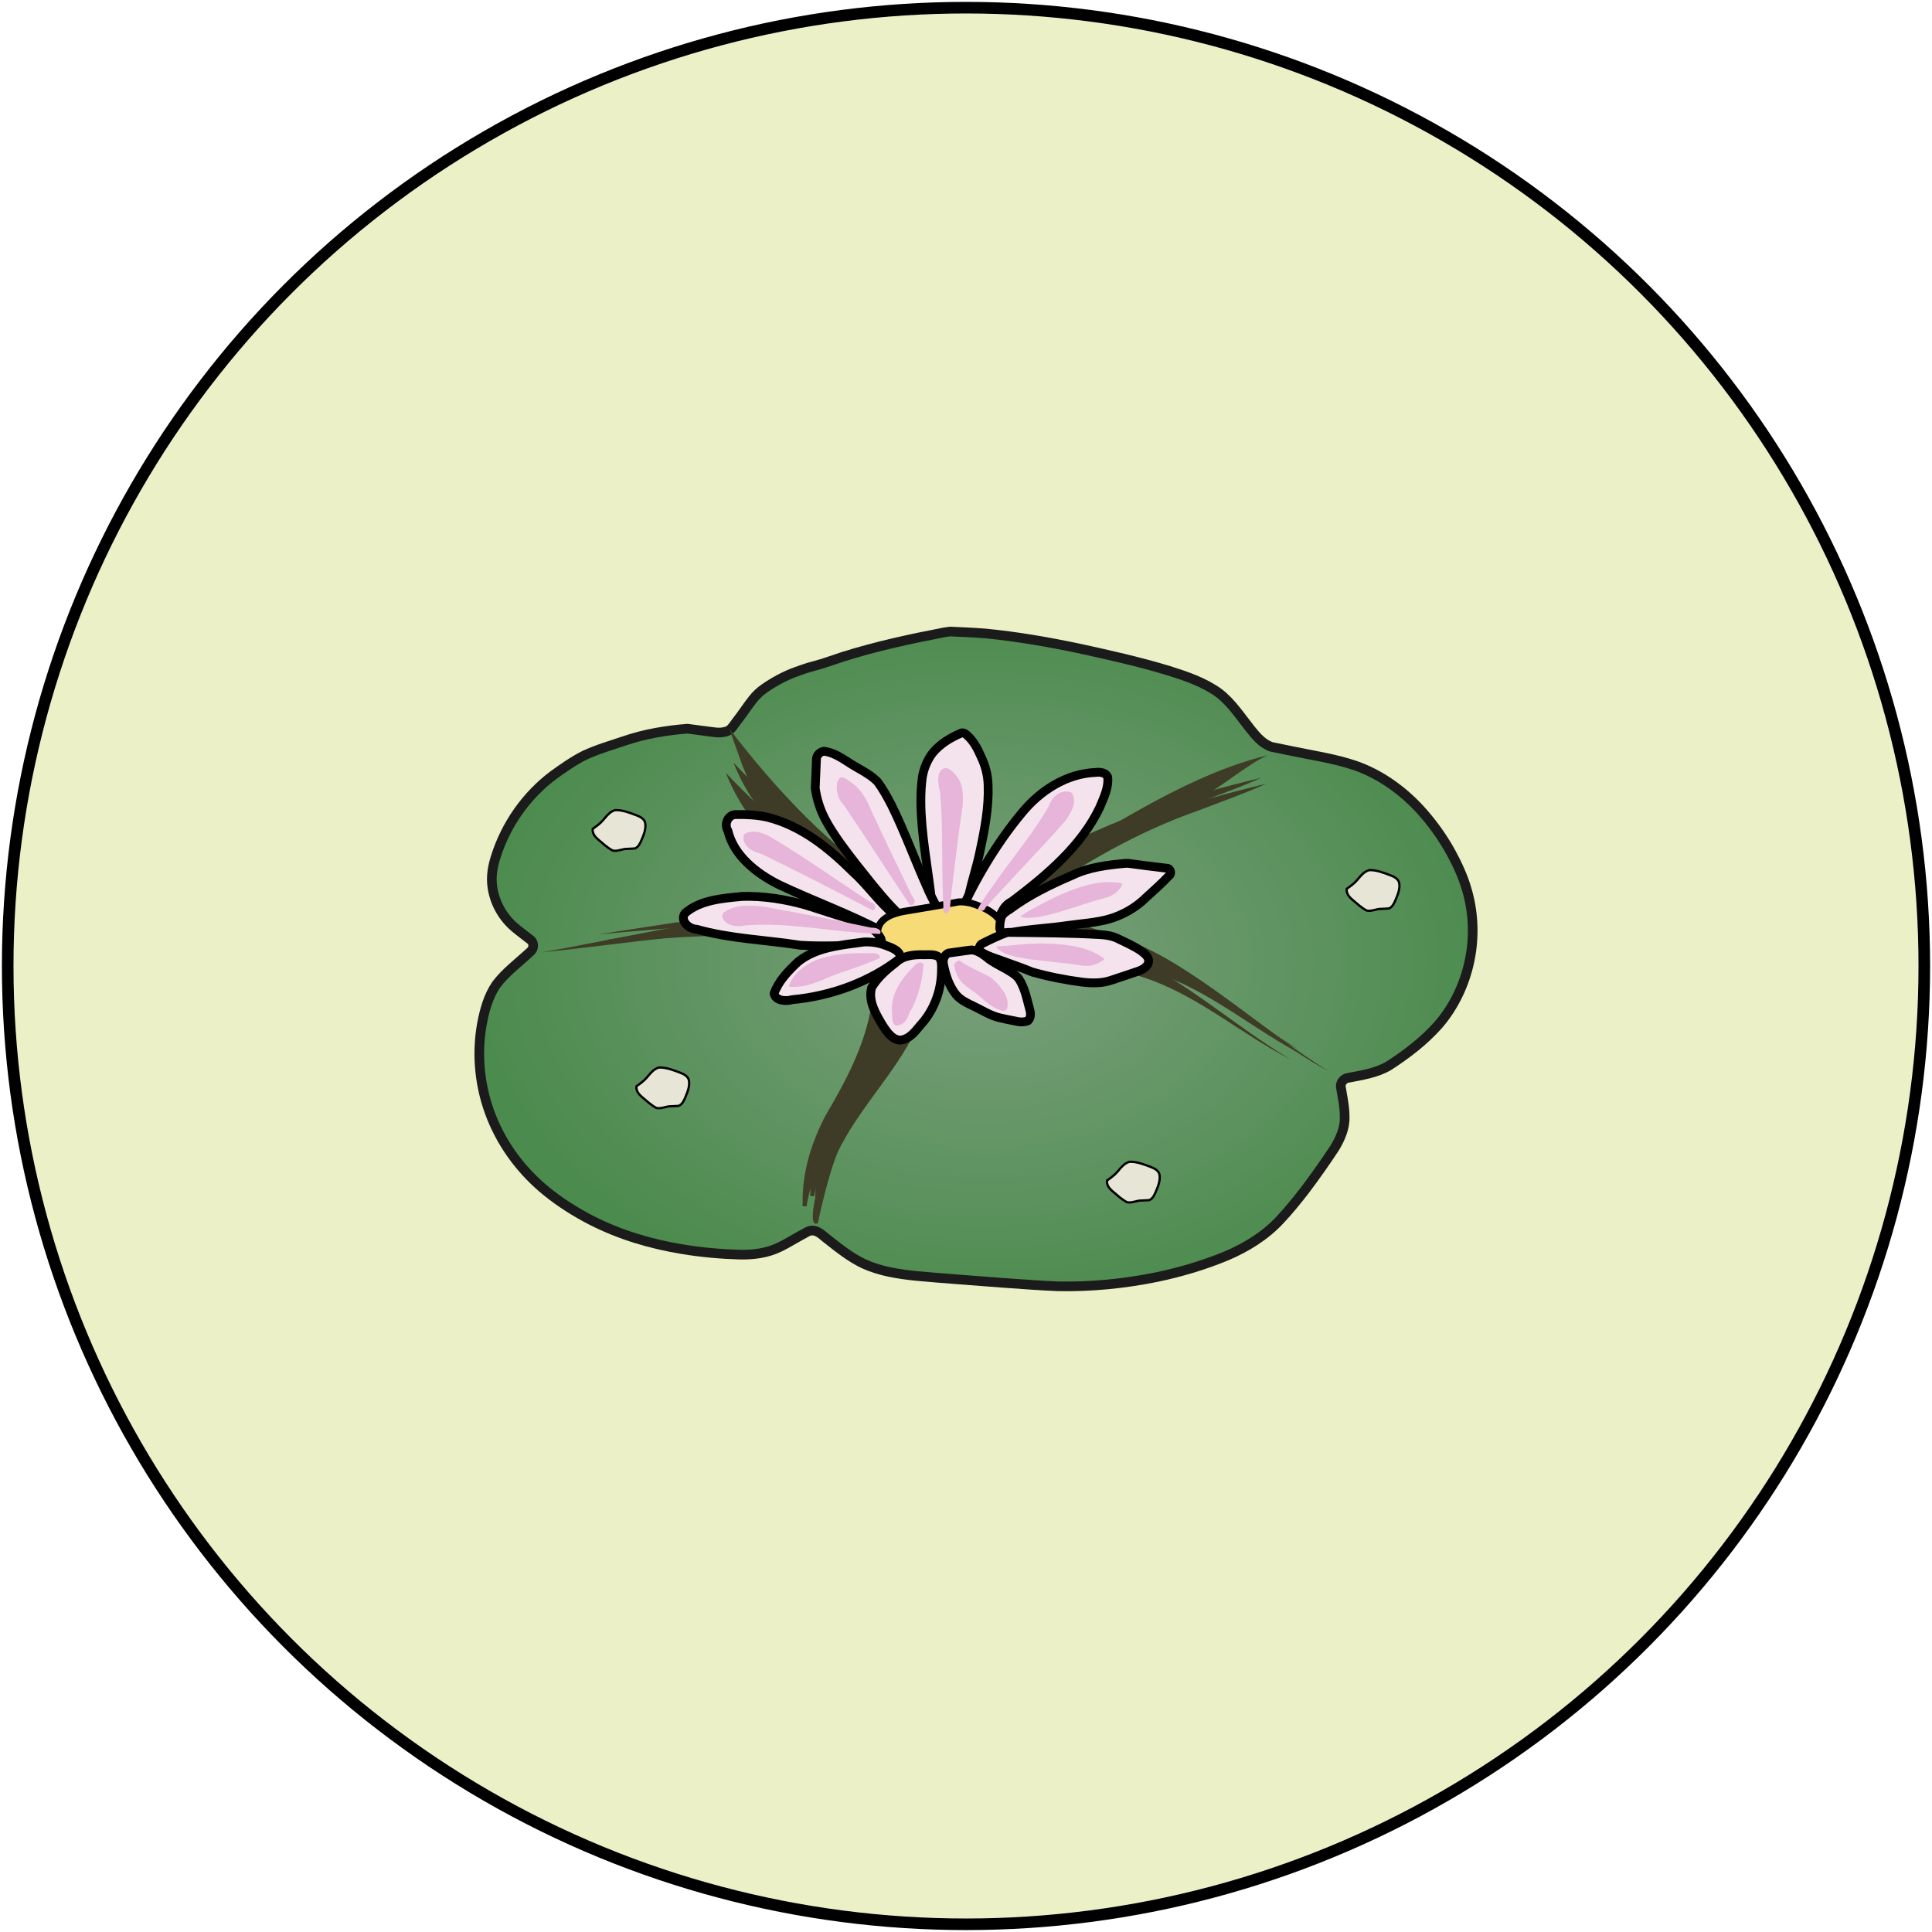 <?xml version="1.0" encoding="UTF-8" standalone="no"?>
<!-- Created with Inkscape (http://www.inkscape.org/) -->

<svg
   width="500"
   height="500"
   viewBox="0 0 132.292 132.292"
   version="1.1"
   id="svg70519"
   inkscape:version="1.1 (c68e22c387, 2021-05-23)"
   sodipodi:docname="peyote.svg"
   xmlns:inkscape="http://www.inkscape.org/namespaces/inkscape"
   xmlns:sodipodi="http://sodipodi.sourceforge.net/DTD/sodipodi-0.dtd"
   xmlns:xlink="http://www.w3.org/1999/xlink"
   xmlns="http://www.w3.org/2000/svg"
   xmlns:svg="http://www.w3.org/2000/svg">
  <sodipodi:namedview
     id="namedview70521"
     pagecolor="#ffffff"
     bordercolor="#999999"
     borderopacity="1"
     inkscape:pageshadow="0"
     inkscape:pageopacity="0"
     inkscape:pagecheckerboard="0"
     inkscape:document-units="mm"
     showgrid="false"
     units="px"
     inkscape:zoom="0.69397447"
     inkscape:cx="396.98867"
     inkscape:cy="433.01305"
     inkscape:window-width="1920"
     inkscape:window-height="1001"
     inkscape:window-x="-9"
     inkscape:window-y="-9"
     inkscape:window-maximized="1"
     inkscape:current-layer="layer1" />
  <defs
     id="defs70516">
    <radialGradient
       inkscape:collect="always"
       xlink:href="#linearGradient26765"
       id="radialGradient121434"
       gradientUnits="userSpaceOnUse"
       gradientTransform="matrix(1,0,0,0.705,451.416,61.425)"
       cx="-384.796"
       cy="187.61"
       fx="-384.796"
       fy="187.61"
       r="34.986" />
    <linearGradient
       inkscape:collect="always"
       id="linearGradient26765">
      <stop
         style="stop-color:#7ba07d;stop-opacity:1"
         offset="0"
         id="stop26761" />
      <stop
         style="stop-color:#4c8b4e;stop-opacity:1"
         offset="1"
         id="stop26763" />
    </linearGradient>
    <filter
       inkscape:collect="always"
       style="color-interpolation-filters:sRGB"
       id="filter26509"
       x="-0.085"
       y="-0.138"
       width="1.17"
       height="1.275">
      <feGaussianBlur
         inkscape:collect="always"
         stdDeviation="1.702"
         id="feGaussianBlur26511" />
    </filter>
    <filter
       inkscape:collect="always"
       style="color-interpolation-filters:sRGB"
       id="filter104430"
       x="-0.123"
       y="-0.199"
       width="1.247"
       height="1.399">
      <feGaussianBlur
         inkscape:collect="always"
         stdDeviation="2.466"
         id="feGaussianBlur104428" />
    </filter>
    <filter
       inkscape:collect="always"
       style="color-interpolation-filters:sRGB"
       id="filter104436"
       x="-0.146"
       y="-0.236"
       width="1.292"
       height="1.471">
      <feGaussianBlur
         inkscape:collect="always"
         stdDeviation="2.914"
         id="feGaussianBlur104434" />
    </filter>
    <filter
       inkscape:collect="always"
       style="color-interpolation-filters:sRGB"
       id="filter44844"
       x="-1.403"
       y="-0.221"
       width="3.805"
       height="1.443">
      <feGaussianBlur
         inkscape:collect="always"
         stdDeviation="0.681"
         id="feGaussianBlur44846" />
    </filter>
    <filter
       inkscape:collect="always"
       style="color-interpolation-filters:sRGB"
       id="filter98648"
       x="-0.348"
       y="-0.168"
       width="1.696"
       height="1.336">
      <feGaussianBlur
         inkscape:collect="always"
         stdDeviation="1.122"
         id="feGaussianBlur98646" />
    </filter>
    <filter
       inkscape:collect="always"
       style="color-interpolation-filters:sRGB"
       id="filter100717"
       x="-0.304"
       y="-0.133"
       width="1.607"
       height="1.267">
      <feGaussianBlur
         inkscape:collect="always"
         stdDeviation="1.168"
         id="feGaussianBlur100715" />
    </filter>
    <filter
       inkscape:collect="always"
       style="color-interpolation-filters:sRGB"
       id="filter55489"
       x="-0.444"
       y="-0.163"
       width="1.89"
       height="1.325">
      <feGaussianBlur
         inkscape:collect="always"
         stdDeviation="0.977"
         id="feGaussianBlur55487" />
    </filter>
  </defs>
  <g
     inkscape:label="Layer 1"
     inkscape:groupmode="layer"
     id="layer1">
    <g
       id="g1060"
       transform="translate(-142.402,0.569)">
      <ellipse
         style="display:inline;fill:#ecf0c6;fill-opacity:1;stroke:#000000;stroke-width:0.794;stroke-miterlimit:4;stroke-dasharray:none;stroke-opacity:1"
         id="ellipse17844-0"
         cx="208.548"
         cy="65.576"
         rx="65.619"
         ry="65.619"
         inkscape:export-filename="C:\Users\Anna Pedersen\Desktop\path4850.png"
         inkscape:export-xdpi="96"
         inkscape:export-ydpi="96" />
      <g
         id="g122608"
         transform="translate(143.245,-128.517)">
        <path
           id="path121366"
           style="fill:url(#radialGradient121434);fill-opacity:1;stroke:#1b1b1b;stroke-width:0.661;stroke-linejoin:round;stroke-miterlimit:4;stroke-dasharray:none"
           d="m 63.869,171.238 c -2.357,0.453 -4.71,0.961 -7.001,1.683 -0.65,0.21 -1.29,0.455 -1.952,0.627 -0.442,0.106 -0.868,0.266 -1.295,0.417 -0.758,0.28 -1.471,0.672 -2.135,1.131 -0.292,0.206 -0.554,0.452 -0.775,0.734 -0.399,0.5 -0.738,1.044 -1.139,1.543 -0.194,0.249 -0.354,0.578 -0.686,0.664 -0.495,0.156 -1.011,0.01 -1.511,-0.041 -0.382,-0.05 -0.763,-0.101 -1.145,-0.151 -1.45,0.115 -2.897,0.352 -4.277,0.821 -0.932,0.315 -1.884,0.587 -2.777,1.004 -0.759,0.379 -1.452,0.874 -2.14,1.367 -1.85,1.389 -3.238,3.374 -3.933,5.579 -0.213,0.653 -0.332,1.349 -0.235,2.034 0.141,1.105 0.726,2.141 1.585,2.847 0.35,0.294 0.724,0.558 1.08,0.844 0.196,0.211 0.175,0.594 -0.059,0.77 -0.787,0.741 -1.679,1.385 -2.334,2.256 -0.552,0.805 -0.81,1.766 -0.987,2.714 -0.382,2.14 -0.142,4.385 0.673,6.4 0.787,1.963 2.103,3.701 3.742,5.033 0.954,0.776 1.999,1.436 3.092,1.997 1.949,0.994 4.068,1.624 6.223,1.975 1.309,0.218 2.635,0.335 3.961,0.373 0.904,0.013 1.83,-0.1 2.652,-0.498 0.665,-0.316 1.282,-0.722 1.935,-1.06 0.215,-0.127 0.487,-0.117 0.706,-0.004 0.262,0.126 0.462,0.346 0.695,0.514 0.781,0.613 1.565,1.244 2.468,1.672 1.13,0.519 2.375,0.705 3.601,0.834 1.919,0.175 3.842,0.307 5.762,0.459 1.315,0.09 2.629,0.198 3.946,0.252 2.267,0.042 4.538,-0.181 6.759,-0.633 1.636,-0.343 3.247,-0.819 4.791,-1.463 1.351,-0.577 2.633,-1.368 3.639,-2.449 0.604,-0.639 1.156,-1.326 1.696,-2.019 0.713,-0.945 1.396,-1.913 2.047,-2.902 0.396,-0.651 0.722,-1.389 0.69,-2.167 -0.002,-0.695 -0.158,-1.376 -0.267,-2.059 -0.007,-0.286 0.225,-0.554 0.51,-0.584 0.938,-0.183 1.914,-0.326 2.754,-0.812 1.241,-0.797 2.425,-1.704 3.41,-2.808 1.161,-1.338 1.913,-3.011 2.214,-4.753 0.261,-1.509 0.174,-3.077 -0.265,-4.545 -0.255,-0.88 -0.645,-1.715 -1.081,-2.519 -0.6,-1.089 -1.336,-2.102 -2.179,-3.015 -1.215,-1.296 -2.71,-2.357 -4.396,-2.94 -1.382,-0.464 -2.83,-0.677 -4.253,-0.973 -0.488,-0.097 -0.975,-0.199 -1.462,-0.3 -0.618,-0.21 -1.051,-0.733 -1.445,-1.227 -0.676,-0.846 -1.273,-1.782 -2.141,-2.451 -1.024,-0.749 -2.242,-1.157 -3.44,-1.534 -2.035,-0.62 -4.112,-1.082 -6.189,-1.535 -2.11,-0.441 -4.238,-0.811 -6.384,-1.018 -0.801,-0.065 -1.605,-0.094 -2.408,-0.132 -0.113,0.017 -0.227,0.034 -0.34,0.051 z" />
        <path
           id="path121368"
           style="fill:#3e3c26;fill-opacity:1;stroke:none;stroke-width:0.311;stroke-linejoin:round"
           inkscape:transform-center-x="-0.094185608"
           inkscape:transform-center-y="-6.73976"
           d="m 50.002,180.393 c 1.22,3.108 3.614,5.615 6.354,7.421 1.193,0.953 2.336,1.972 3.392,3.08 -1.195,0.173 -2.359,-0.399 -3.555,-0.228 -3.401,-0.038 -6.793,0.292 -10.171,0.655 -1.765,0.271 -8.025,1.564 -9.79,1.835 4.606,-0.411 13.738,-1.899 18.362,-1.476 1.704,0.123 3.463,0.097 5.084,0.71 0.362,0.156 0.501,0.559 0.497,0.93 0.072,0.96 -0.138,1.911 -0.196,2.866 -0.414,2.819 -1.805,5.354 -3.221,7.772 -0.302,0.734 -2.86,8.367 -1.599,7.747 0.264,-1.262 0.973,-4.323 1.648,-5.432 1.44,-2.687 3.621,-4.888 4.984,-7.622 1.16,-1.984 2.299,-3.985 3.599,-5.88 0.893,-0.504 1.935,-0.189 2.888,-0.108 3.687,0.432 7.464,0.631 10.976,1.952 3.395,1.294 7.72,5.053 10.93,6.708 -3.798,-2.276 -8.647,-6.674 -12.694,-8.525 -2.549,-1.166 -5.308,-1.717 -7.998,-2.437 -0.257,-0.395 0.141,-0.834 0.499,-0.975 3.554,-2.49 6.531,-4.992 10.629,-6.43 1.578,-0.602 3.785,-2.597 5.327,-3.29 -5.133,1.252 -10.075,4.502 -14.675,7.189 -1.832,1.084 -3.531,2.392 -5.427,3.368 -2.018,0.056 -3.889,-0.851 -5.65,-1.744 -3.824,-2.08 -7.913,-6.454 -11.106,-10.643 z"
           sodipodi:nodetypes="cccccccccccccccccccccccccccc" />
        <path
           style="fill:#e6e5d6;fill-opacity:1;stroke:#000000;stroke-width:0.156;stroke-linecap:butt;stroke-linejoin:miter;stroke-miterlimit:4;stroke-dasharray:none;stroke-opacity:1"
           d="m 41.286,183.419 c -0.358,0.092 -0.592,0.405 -0.822,0.674 -0.203,0.242 -0.461,0.427 -0.718,0.606 -0.049,0.291 0.151,0.546 0.357,0.723 0.324,0.27 0.631,0.569 1.007,0.766 0.343,0.078 0.666,-0.127 1.008,-0.115 0.171,-0.009 0.342,-0.018 0.513,-0.027 0.255,-0.102 0.37,-0.377 0.469,-0.615 0.154,-0.364 0.314,-0.761 0.23,-1.164 -0.08,-0.269 -0.353,-0.401 -0.593,-0.493 -0.466,-0.173 -0.944,-0.37 -1.45,-0.355 z"
           sodipodi:nodetypes="ssssss"
           id="path121370" />
        <path
           style="fill:#e6e5d6;fill-opacity:1;stroke:#000000;stroke-width:0.156;stroke-linecap:butt;stroke-linejoin:miter;stroke-miterlimit:4;stroke-dasharray:none;stroke-opacity:1"
           d="m 44.281,201.045 c -0.358,0.092 -0.592,0.405 -0.822,0.674 -0.203,0.242 -0.461,0.427 -0.718,0.606 -0.049,0.291 0.151,0.546 0.357,0.723 0.324,0.27 0.631,0.569 1.007,0.766 0.343,0.078 0.666,-0.127 1.008,-0.115 0.171,-0.009 0.342,-0.018 0.513,-0.027 0.255,-0.102 0.37,-0.377 0.469,-0.615 0.154,-0.364 0.314,-0.761 0.23,-1.164 -0.08,-0.269 -0.353,-0.401 -0.593,-0.493 -0.466,-0.173 -0.944,-0.37 -1.45,-0.355 z"
           sodipodi:nodetypes="ssssss"
           id="path121372" />
        <path
           style="fill:#e6e5d6;fill-opacity:1;stroke:#000000;stroke-width:0.156;stroke-linecap:butt;stroke-linejoin:miter;stroke-miterlimit:4;stroke-dasharray:none;stroke-opacity:1"
           d="m 76.502,207.499 c -0.358,0.092 -0.592,0.405 -0.822,0.674 -0.203,0.242 -0.461,0.427 -0.718,0.606 -0.049,0.291 0.151,0.546 0.357,0.723 0.324,0.27 0.631,0.569 1.007,0.766 0.343,0.078 0.666,-0.127 1.008,-0.115 0.171,-0.009 0.342,-0.018 0.513,-0.027 0.255,-0.102 0.37,-0.377 0.469,-0.615 0.154,-0.364 0.314,-0.761 0.23,-1.164 -0.08,-0.269 -0.353,-0.401 -0.593,-0.493 -0.466,-0.173 -0.944,-0.37 -1.45,-0.355 z"
           sodipodi:nodetypes="ssssss"
           id="path121374" />
        <path
           style="fill:#e6e5d6;fill-opacity:1;stroke:#000000;stroke-width:0.156;stroke-linecap:butt;stroke-linejoin:miter;stroke-miterlimit:4;stroke-dasharray:none;stroke-opacity:1"
           d="m 92.915,187.528 c -0.358,0.092 -0.592,0.405 -0.822,0.674 -0.203,0.242 -0.461,0.427 -0.718,0.606 -0.049,0.291 0.151,0.546 0.357,0.723 0.324,0.27 0.631,0.569 1.007,0.766 0.343,0.078 0.666,-0.127 1.008,-0.115 0.171,-0.009 0.342,-0.018 0.513,-0.027 0.255,-0.102 0.37,-0.377 0.469,-0.615 0.154,-0.364 0.314,-0.761 0.23,-1.164 -0.08,-0.269 -0.353,-0.401 -0.593,-0.493 -0.466,-0.173 -0.944,-0.37 -1.45,-0.355 z"
           sodipodi:nodetypes="ssssss"
           id="path121376" />
        <path
           id="path121378"
           style="fill:#3e3c26;fill-opacity:1;stroke:none;stroke-width:0.311;stroke-linejoin:round;filter:url(#filter26509)"
           inkscape:transform-center-x="-0.094185608"
           inkscape:transform-center-y="-6.73976"
           d="m 49.389,180.189 c 1.22,3.108 3.614,5.615 6.354,7.421 1.193,0.953 2.336,1.972 3.392,3.08 -1.195,0.173 -2.359,-0.399 -3.555,-0.228 -3.401,-0.038 -6.793,0.292 -10.171,0.655 -1.765,0.271 -3.53,0.542 -5.296,0.813 4.606,-0.411 9.244,-0.877 13.867,-0.454 1.704,0.123 3.463,0.097 5.084,0.71 0.362,0.156 0.501,0.559 0.497,0.93 0.072,0.96 -0.138,1.911 -0.196,2.866 -0.414,2.819 -1.805,5.354 -3.221,7.772 -0.925,1.824 -1.555,3.852 -1.497,5.92 -0.14,0.213 0.355,0.281 0.281,0.039 0.264,-1.262 0.59,-2.535 1.265,-3.645 1.44,-2.687 3.621,-4.888 4.984,-7.622 1.16,-1.984 2.299,-3.985 3.599,-5.88 0.893,-0.504 1.935,-0.189 2.888,-0.108 3.687,0.432 7.464,0.631 10.976,1.952 3.395,1.294 6.187,3.725 9.398,5.38 -3.798,-2.276 -7.115,-5.346 -11.162,-7.197 -2.549,-1.166 -5.308,-1.717 -7.998,-2.437 -0.257,-0.395 0.141,-0.834 0.499,-0.975 3.554,-2.49 7.348,-4.686 11.446,-6.123 1.578,-0.602 3.172,-1.167 4.715,-1.86 -5.133,1.252 -10.279,2.765 -14.879,5.453 -1.832,1.084 -3.531,2.392 -5.427,3.368 -2.018,0.056 -3.889,-0.851 -5.65,-1.744 -3.824,-2.08 -7.198,-4.922 -10.186,-8.089 z"
           sodipodi:nodetypes="ccccccccccc" />
        <path
           id="path121380"
           style="fill:#3e3c26;fill-opacity:1;stroke:none;stroke-width:0.311;stroke-linejoin:round;filter:url(#filter104430)"
           inkscape:transform-center-x="-0.094185608"
           inkscape:transform-center-y="-6.73976"
           d="m 49.731,180.597 c 1.22,3.108 3.614,5.615 6.354,7.421 1.193,0.953 2.336,1.972 3.392,3.08 -1.195,0.173 -2.359,-0.399 -3.555,-0.228 -3.401,-0.038 -6.793,0.292 -10.171,0.655 -1.765,0.271 -3.53,0.542 -5.296,0.813 4.606,-0.411 9.244,-0.877 13.867,-0.454 1.704,0.123 3.463,0.097 5.084,0.71 0.362,0.156 0.501,0.559 0.497,0.93 0.072,0.96 -0.138,1.911 -0.196,2.866 -0.414,2.819 -1.805,5.354 -3.221,7.772 -0.925,1.824 -1.555,3.852 -1.497,5.92 -0.14,0.213 0.355,0.281 0.281,0.039 0.264,-1.262 0.59,-2.535 1.265,-3.645 1.44,-2.687 3.621,-4.888 4.984,-7.622 1.16,-1.984 2.299,-3.985 3.599,-5.88 0.893,-0.504 1.935,-0.189 2.888,-0.108 3.687,0.432 7.464,0.631 10.976,1.952 3.395,1.294 6.187,3.725 9.398,5.38 -3.798,-2.276 -7.115,-5.346 -11.162,-7.197 -2.549,-1.166 -5.308,-1.717 -7.998,-2.437 -0.257,-0.395 0.141,-0.834 0.499,-0.975 3.554,-2.49 7.348,-4.686 11.446,-6.123 1.578,-0.602 3.172,-1.167 4.715,-1.86 -5.133,1.252 -10.279,2.765 -14.879,5.453 -1.832,1.084 -3.531,2.392 -5.427,3.368 -2.018,0.056 -3.889,-0.851 -5.65,-1.744 -3.824,-2.08 -7.198,-4.922 -10.186,-8.089 z"
           sodipodi:nodetypes="ccccccccccc" />
        <path
           id="path121382"
           style="mix-blend-mode:normal;fill:#3e3c26;fill-opacity:1;stroke:none;stroke-width:0.311;stroke-linejoin:round;filter:url(#filter104436)"
           inkscape:transform-center-x="-0.094185608"
           inkscape:transform-center-y="-6.73976"
           d="m 48.864,180.886 c 1.22,3.108 3.614,5.615 6.354,7.421 1.193,0.953 2.336,1.972 3.392,3.08 -1.195,0.173 -2.359,-0.399 -3.555,-0.228 -3.401,-0.038 -6.793,0.292 -10.171,0.655 -1.765,0.271 -3.53,0.542 -5.296,0.813 4.606,-0.411 9.244,-0.877 13.867,-0.454 1.704,0.123 3.463,0.097 5.084,0.71 0.362,0.156 0.501,0.559 0.497,0.93 0.072,0.96 -0.138,1.911 -0.196,2.866 -0.414,2.819 -1.805,5.354 -3.221,7.772 -0.925,1.824 -1.555,3.852 -1.497,5.92 -0.14,0.213 0.355,0.281 0.281,0.039 0.264,-1.262 0.59,-2.535 1.265,-3.645 1.44,-2.687 3.621,-4.888 4.984,-7.622 1.16,-1.984 2.299,-3.985 3.599,-5.88 0.893,-0.504 1.935,-0.189 2.888,-0.108 3.687,0.432 7.464,0.631 10.976,1.952 3.395,1.294 6.187,3.725 9.398,5.38 -3.798,-2.276 -7.115,-5.346 -11.162,-7.197 -2.549,-1.166 -5.308,-1.717 -7.998,-2.437 -0.257,-0.395 0.141,-0.834 0.499,-0.975 3.554,-2.49 7.348,-4.686 11.446,-6.123 1.578,-0.602 3.172,-1.167 4.715,-1.86 -5.133,1.252 -10.279,2.765 -14.879,5.453 -1.832,1.084 -3.531,2.392 -5.427,3.368 -2.018,0.056 -3.889,-0.851 -5.65,-1.744 -3.824,-2.08 -7.198,-4.922 -10.186,-8.089 z"
           sodipodi:nodetypes="ccccccccccc" />
        <g
           id="g121430"
           transform="matrix(0.912,0,0,0.912,521.656,78.719)">
          <g
             id="g121428"
             transform="translate(5.516,-17.977)">
            <path
               id="path121384"
               style="fill:#f4e3ed;fill-opacity:1;stroke:#000000;stroke-width:0.661;stroke-linejoin:round;stroke-miterlimit:4;stroke-dasharray:none"
               d="m -506.223,126.98 c -0.832,0.347 -1.621,0.826 -2.172,1.496 -0.411,0.527 -0.659,1.147 -0.779,1.779 -0.172,1.227 -0.135,2.47 -0.029,3.701 0.217,2.482 0.738,4.937 0.867,7.426 0.029,0.521 0.031,1.043 0.051,1.564 0.072,0.431 0.509,0.83 1.014,0.799 0.461,-0.034 0.884,-0.233 1.263,-0.457 0.407,-0.264 0.741,-0.682 0.722,-1.149 10e-4,-0.41 -0.172,-0.797 -0.269,-1.193 -0.165,-0.544 -0.305,-1.123 -0.151,-1.682 0.235,-1.159 0.636,-2.286 0.863,-3.447 0.348,-1.614 0.66,-3.25 0.6,-4.9 -0.016,-0.738 -0.203,-1.47 -0.53,-2.147 -0.267,-0.615 -0.587,-1.24 -1.143,-1.69 -0.086,-0.062 -0.193,-0.123 -0.309,-0.098 z" />
            <path
               id="path121386"
               style="fill:#f4e3ed;fill-opacity:1;stroke:#000000;stroke-width:0.661;stroke-linejoin:round;stroke-miterlimit:4;stroke-dasharray:none"
               d="m -516.601,128.365 c -0.326,0.06 -0.547,0.357 -0.532,0.648 -0.03,0.707 -0.06,1.415 -0.09,2.122 0.107,0.78 0.346,1.545 0.71,2.26 0.329,0.644 0.739,1.252 1.159,1.851 0.77,1.075 1.609,2.108 2.439,3.146 0.882,1.075 1.797,2.144 2.916,3.032 0.373,0.295 0.774,0.56 1.184,0.811 0.401,0.188 0.878,0.204 1.312,0.109 0.318,-0.175 0.353,-0.581 0.197,-0.859 -0.513,-0.991 -1.125,-1.942 -1.544,-2.97 -0.907,-2.023 -1.657,-4.102 -2.641,-6.098 -0.32,-0.613 -0.65,-1.226 -1.075,-1.787 -0.614,-0.616 -1.465,-0.967 -2.191,-1.457 -0.549,-0.35 -1.125,-0.727 -1.81,-0.812 z" />
            <path
               id="path121388"
               style="fill:#f4e3ed;fill-opacity:1;stroke:#000000;stroke-width:0.661;stroke-linejoin:round;stroke-miterlimit:4;stroke-dasharray:none"
               d="m -523.139,133.113 c -0.662,-0.019 -0.941,0.754 -0.644,1.207 0.429,1.84 2.1,3.203 3.867,4.075 2.548,1.208 5.237,2.17 7.722,3.485 1.468,0.626 3.092,0.94 4.483,1.713 0.401,0.103 0.626,-0.346 0.464,-0.633 -0.257,-0.831 -1.207,-1.259 -2.085,-1.413 -0.721,-0.147 -1.446,-0.384 -1.95,-0.893 -1.185,-0.997 -2.025,-2.267 -3.177,-3.293 -1.75,-1.732 -3.792,-3.401 -6.357,-4.049 -0.759,-0.166 -1.545,-0.213 -2.324,-0.198 z" />
            <path
               id="path121390"
               style="fill:#f4e3ed;fill-opacity:1;stroke:#000000;stroke-width:0.661;stroke-linejoin:round;stroke-miterlimit:4;stroke-dasharray:none"
               d="m -496.103,129.948 c -2.274,0.068 -4.243,1.399 -5.557,2.983 -2.019,2.426 -3.588,5.13 -4.854,7.93 0.019,0.615 0.8,0.858 1.38,0.864 0.483,0.15 1.245,0.28 1.502,-0.246 0.268,-0.66 0.418,-1.473 1.172,-1.839 2.627,-1.978 5.231,-4.182 6.599,-7.064 0.3,-0.73 0.688,-1.493 0.593,-2.287 -0.121,-0.297 -0.52,-0.383 -0.835,-0.342 z" />
            <path
               id="path121392"
               style="fill:#f7db77;stroke:#000000;stroke-width:0.524;stroke-linejoin:round;stroke-miterlimit:4;stroke-dasharray:none"
               d="m -506.465,139.674 c -1.356,0.267 -2.724,0.476 -4.086,0.71 -0.811,0.146 -1.784,0.487 -1.956,1.309 -0.159,0.66 -0.035,1.535 0.731,1.845 0.679,0.288 1.424,0.45 2.162,0.56 1.89,0.205 3.757,-0.346 5.477,-0.992 0.683,-0.268 1.27,-0.947 0.994,-1.638 -0.355,-0.922 -1.429,-1.412 -2.397,-1.702 -0.302,-0.071 -0.613,-0.109 -0.925,-0.093 z" />
            <path
               id="path121394"
               style="fill:#f4e3ed;fill-opacity:1;stroke:#000000;stroke-width:0.661;stroke-linejoin:round;stroke-miterlimit:4;stroke-dasharray:none"
               d="m -522.711,139.262 c -1.491,0.14 -3.147,0.268 -4.283,1.252 -0.414,0.531 0.241,1.189 0.863,1.21 2.525,0.721 5.197,0.793 7.791,1.203 1.887,0.12 3.782,-0.036 5.669,0.041 0.346,-0.012 0.531,-0.369 0.326,-0.619 -0.453,-0.825 -1.515,-1.134 -2.409,-1.437 -1.086,-0.314 -2.148,-0.687 -3.227,-1.018 -1.529,-0.421 -3.126,-0.684 -4.73,-0.633 z" />
            <path
               id="path121396"
               style="fill:#f4e3ed;fill-opacity:1;stroke:#000000;stroke-width:0.661;stroke-linejoin:round;stroke-miterlimit:4;stroke-dasharray:none"
               d="m -513.543,142.68 c -1.723,0.233 -3.621,0.394 -4.971,1.492 -0.742,0.691 -1.47,1.448 -1.798,2.38 0.105,0.552 0.88,0.601 1.364,0.46 2.968,-0.273 5.847,-1.352 8.107,-3.105 0.065,-0.583 -0.675,-0.803 -1.151,-0.989 -0.489,-0.182 -1.023,-0.256 -1.55,-0.237 z" />
            <path
               id="path121398"
               style="fill:#f4e3ed;fill-opacity:1;stroke:#000000;stroke-width:0.661;stroke-linejoin:round;stroke-miterlimit:4;stroke-dasharray:none"
               d="m -493.969,136.781 c -1.334,0.124 -2.703,0.293 -3.902,0.868 -1.671,0.713 -3.316,1.512 -4.742,2.579 -0.277,0.173 -0.595,0.366 -0.662,0.685 -0.083,0.251 -0.087,0.516 -0.094,0.775 0.067,0.257 0.418,0.418 0.688,0.314 1.46,-0.293 2.962,-0.339 4.435,-0.561 1.016,-0.144 2.054,-0.199 3.042,-0.471 1.076,-0.306 2.058,-0.869 2.815,-1.621 0.577,-0.534 1.178,-1.049 1.708,-1.622 0.258,-0.149 0.153,-0.594 -0.174,-0.586 -0.966,-0.109 -1.928,-0.242 -2.891,-0.367 -0.074,0.003 -0.149,0.004 -0.223,0.007 z" />
            <path
               id="path121400"
               style="fill:#f4e3ed;fill-opacity:1;stroke:#000000;stroke-width:0.661;stroke-linejoin:round;stroke-miterlimit:4;stroke-dasharray:none"
               d="m -502.838,141.973 c -0.656,0.242 -1.283,0.542 -1.898,0.857 -0.212,0.151 -0.255,0.51 0.015,0.631 0.571,0.351 1.249,0.512 1.877,0.759 0.638,0.225 1.275,0.453 1.898,0.711 1.226,0.35 2.487,0.596 3.759,0.764 0.733,0.086 1.504,0.102 2.203,-0.146 0.691,-0.219 1.371,-0.466 2.06,-0.691 0.34,-0.13 0.712,-0.363 0.737,-0.724 0.013,-0.35 -0.319,-0.589 -0.588,-0.794 -0.521,-0.353 -1.109,-0.613 -1.682,-0.888 -0.409,-0.213 -0.88,-0.297 -1.347,-0.322 -2.308,-0.137 -4.623,-0.139 -6.935,-0.17 -0.033,0.004 -0.067,0.008 -0.1,0.012 z" />
            <path
               id="path121402"
               style="fill:#f4e3ed;fill-opacity:1;stroke:#000000;stroke-width:0.661;stroke-linejoin:round;stroke-miterlimit:4;stroke-dasharray:none"
               d="m -505.914,143.332 c -0.44,0.062 -0.88,0.124 -1.319,0.186 -0.329,0.152 -0.42,0.529 -0.361,0.832 0.16,0.798 0.402,1.61 0.935,2.278 0.333,0.404 0.839,0.643 1.324,0.87 0.665,0.319 1.29,0.732 2.034,0.893 0.445,0.106 0.898,0.182 1.346,0.275 0.236,0.037 0.485,0.018 0.705,-0.07 0.24,-0.238 0.214,-0.594 0.121,-0.882 -0.207,-0.767 -0.356,-1.567 -0.801,-2.26 -0.243,-0.328 -0.629,-0.537 -0.989,-0.749 -0.497,-0.276 -1.024,-0.522 -1.448,-0.889 -0.319,-0.246 -0.674,-0.495 -1.106,-0.538 -0.147,0.018 -0.293,0.036 -0.44,0.054 z" />
            <path
               id="path121404"
               style="fill:#f4e3ed;fill-opacity:1;stroke:#000000;stroke-width:0.661;stroke-linejoin:round;stroke-miterlimit:4;stroke-dasharray:none"
               d="m -509.041,143.641 c -0.758,-0.027 -1.598,0.057 -2.135,0.594 -0.701,0.534 -1.389,1.138 -1.813,1.874 -0.278,1.023 0.335,2.013 0.859,2.885 0.297,0.438 0.655,1.005 1.28,1.061 0.834,-0.088 1.244,-0.845 1.731,-1.365 0.883,-1.078 1.334,-2.401 1.374,-3.732 -0.005,-0.379 0.075,-0.841 -0.198,-1.153 -0.305,-0.221 -0.733,-0.166 -1.097,-0.164 z" />
            <g
               id="g121426"
               transform="matrix(1.001,0,0,0.898,41.718,14.317)">
              <path
                 id="path121406"
                 style="mix-blend-mode:normal;fill:#e7b4da;fill-opacity:1;stroke:#000000;stroke-width:1.5;stroke-linejoin:round;stroke-opacity:0;paint-order:stroke markers fill;filter:url(#filter44844)"
                 d="m -462.869,172.104 c -0.272,0.005 -0.449,0.273 -0.495,0.516 -0.081,0.503 0.025,1.016 0.185,1.494 0.324,2.203 0.446,4.429 0.622,6.647 0.074,0.897 0.145,1.796 0.258,2.688 0.025,0.209 -0.042,0.507 0.163,0.639 0.306,0.053 0.368,-0.372 0.345,-0.598 0.01,-1.301 0.081,-2.6 0.132,-3.9 0.061,-1.502 0.13,-3.005 0.23,-4.505 -0.025,-0.694 -0.044,-1.429 -0.396,-2.049 -0.243,-0.38 -0.537,-0.77 -0.977,-0.93 l -0.033,-0.006 z"
                 transform="matrix(1.007,0.069,-0.069,1.007,-70.579,-12.962)"
                 sodipodi:nodetypes="scccccccccccccccss" />
              <path
                 id="path121408"
                 style="mix-blend-mode:normal;fill:#e7b4da;fill-opacity:1;stroke:#000000;stroke-width:1.5;stroke-linejoin:round;stroke-opacity:0;paint-order:stroke markers fill;filter:url(#filter44844)"
                 d="m -462.66,172.641 c -0.685,0.344 -0.715,1.254 -0.471,1.887 0.363,3.157 0.61,6.326 0.866,9.493 0.256,0.242 0.652,-0.2 0.455,-0.457 0.083,-3.128 0.298,-6.257 0.228,-9.386 -0.069,-0.618 -0.277,-1.374 -0.94,-1.587 -0.046,0.016 -0.091,0.033 -0.137,0.049 z"
                 transform="matrix(0.574,-0.83,0.83,0.574,-441.484,-349.015)"
                 sodipodi:nodetypes="scccccccccccccccss" />
              <path
                 id="path121410"
                 style="mix-blend-mode:normal;fill:#e7b4da;fill-opacity:1;stroke:#000000;stroke-width:1.5;stroke-linejoin:round;stroke-opacity:0;paint-order:stroke markers fill;filter:url(#filter44844)"
                 d="m -462.523,172.312 c -0.66,0.312 -0.64,1.205 -0.399,1.788 0.645,2.777 0.443,5.651 0.599,8.477 0.026,0.504 0.063,1.008 0.112,1.51 0.385,0.154 0.501,-0.398 0.424,-0.667 0.234,-2.734 0.442,-5.473 0.594,-8.212 -0.008,-1.002 -0.122,-2.149 -0.9,-2.866 -0.132,-0.072 -0.292,-0.103 -0.43,-0.03 z"
                 transform="matrix(0.143,-0.999,0.999,0.143,-671.337,-345.798)"
                 sodipodi:nodetypes="scccccccccccccccss" />
              <path
                 id="path121412"
                 style="mix-blend-mode:normal;fill:#e7b4da;fill-opacity:1;stroke:#000000;stroke-width:1.5;stroke-linejoin:round;stroke-opacity:0;paint-order:stroke markers fill;filter:url(#filter98648)"
                 d="m -458.686,169.461 c -3.278,3.076 -3.582,7.833 -5.375,11.731 -0.996,2.687 -2.117,5.339 -2.803,8.129 0.773,1.007 1.913,-0.24 2.443,-0.891 2.869,-3.003 5.56,-6.389 6.912,-10.363 0.831,-2.913 0.807,-6.258 -0.86,-8.881 -0.105,0.092 -0.211,0.184 -0.316,0.275 z"
                 transform="matrix(-0.222,-0.245,0.245,-0.222,-703.576,71.932)"
                 sodipodi:nodetypes="cccc" />
              <path
                 id="path121414"
                 style="mix-blend-mode:normal;fill:#e7b4da;fill-opacity:1;stroke:#000000;stroke-width:1.5;stroke-linejoin:round;stroke-opacity:0;paint-order:stroke markers fill;filter:url(#filter100717)"
                 d="m -456.119,164.457 c -2.507,0.939 -4.191,3.226 -5.365,5.531 -1.255,2.462 -2.54,4.983 -2.91,7.757 -0.717,3.813 -1.077,7.698 -2.119,11.446 -0.709,0.928 0.617,2.392 1.607,1.756 1.533,-1.185 2.753,-2.732 3.763,-4.373 1.828,-3.162 2.265,-6.86 3.557,-10.235 1.068,-2.938 2.233,-5.895 2.488,-9.04 0.072,-0.903 0.305,-2.063 -0.452,-2.745 -0.161,-0.12 -0.376,-0.169 -0.568,-0.098 z"
                 transform="matrix(-0.113,0.251,-0.188,-0.052,-564.596,271.524)"
                 sodipodi:nodetypes="cccc" />
              <path
                 id="path121416"
                 style="mix-blend-mode:normal;fill:#e7b4da;fill-opacity:1;stroke:#000000;stroke-width:1.5;stroke-linejoin:round;stroke-opacity:0;paint-order:stroke markers fill;filter:url(#filter44844)"
                 d="m -462.604,172.211 c -0.784,0.236 -0.869,1.256 -0.588,1.906 0.434,2.399 0.461,4.853 0.681,7.278 0.089,0.892 0.138,1.81 0.322,2.679 0.247,0.192 0.544,-0.182 0.383,-0.407 0.079,-3.126 0.293,-6.25 0.329,-9.376 -0.069,-0.762 -0.238,-1.709 -0.997,-2.075 -0.043,-0.014 -0.087,-0.004 -0.131,-0.005 z"
                 transform="matrix(0.8,0.615,-0.615,0.8,-63.225,277.158)"
                 sodipodi:nodetypes="scccccccccccccccss" />
              <path
                 id="path121418"
                 style="mix-blend-mode:normal;fill:#e7b4da;fill-opacity:1;stroke:#000000;stroke-width:1.5;stroke-linejoin:round;stroke-opacity:0;paint-order:stroke markers fill;filter:url(#filter44844)"
                 d="m -462.986,171.588 c -0.216,0.279 -0.219,0.647 -0.295,0.977 -0.211,1.238 -0.022,2.503 0.268,3.712 0.467,1.815 1.231,3.536 2.037,5.222 0.192,0.39 0.401,0.772 0.624,1.146 0.239,-0.348 0.248,-0.788 0.274,-1.194 0.034,-0.93 -0.14,-1.85 -0.315,-2.759 -0.361,-1.782 -0.874,-3.531 -1.18,-5.324 -0.141,-0.658 -0.546,-1.246 -1.086,-1.643 -0.117,-0.026 -0.196,-0.161 -0.328,-0.137 z"
                 transform="matrix(0.078,0.71,-0.71,0.078,-377.417,453.414)"
                 sodipodi:nodetypes="cccc" />
              <path
                 id="path121420"
                 style="mix-blend-mode:normal;fill:#e7b4da;fill-opacity:1;stroke:#000000;stroke-width:1.5;stroke-linejoin:round;stroke-opacity:0;paint-order:stroke markers fill;filter:url(#filter44844)"
                 d="m -463.033,171.582 c -0.427,1.204 -0.395,2.518 -0.174,3.761 0.311,1.706 0.925,3.343 1.676,4.901 0.34,0.695 0.689,1.386 0.997,2.095 0.227,-0.259 0.284,-0.613 0.358,-0.938 0.154,-0.942 -0.064,-1.889 -0.235,-2.812 -0.35,-1.713 -0.838,-3.396 -1.147,-5.117 -0.091,-0.481 -0.277,-0.957 -0.624,-1.313 -0.22,-0.242 -0.482,-0.45 -0.782,-0.583 l -0.035,-0.004 z"
                 transform="matrix(-0.316,0.707,-0.681,-0.26,-566.171,516.329)"
                 sodipodi:nodetypes="cccc" />
              <path
                 id="path121422"
                 style="mix-blend-mode:normal;fill:#e7b4da;fill-opacity:1;stroke:#000000;stroke-width:1.5;stroke-linejoin:round;stroke-opacity:0;paint-order:stroke markers fill;filter:url(#filter44844)"
                 d="m -462.43,172.297 c -0.365,0.225 -0.523,0.653 -0.648,1.042 -0.105,0.355 -0.08,0.737 0.007,1.093 0.301,3.184 0.503,6.377 0.787,9.562 0.146,0.203 0.463,0.043 0.49,-0.174 0.007,-0.261 -0.049,-0.523 -0.008,-0.788 0.109,-2.381 0.208,-4.763 0.355,-7.142 0.024,-0.479 0.095,-0.958 0.051,-1.438 -0.031,-0.572 -0.147,-1.156 -0.451,-1.65 -0.11,-0.188 -0.179,-0.445 -0.403,-0.528 -0.063,-0.027 -0.126,-0.022 -0.18,0.021 z"
                 transform="matrix(0.907,-0.442,0.442,0.907,-213.324,-231.38)"
                 sodipodi:nodetypes="scccccccccccccccss" />
              <path
                 id="path121424"
                 style="mix-blend-mode:normal;fill:#e7b4da;fill-opacity:1;stroke:#000000;stroke-width:1.5;stroke-linejoin:round;stroke-opacity:0;paint-order:stroke markers fill;filter:url(#filter55489)"
                 d="m -460.576,171.168 c -1.915,0.956 -1.901,3.407 -2.806,5.102 -1.636,4.322 -2.615,8.874 -3.1,13.464 0.517,0.961 1.539,-0.26 1.851,-0.836 2.764,-4.081 4.927,-8.749 5.049,-13.755 -0.043,-1.268 0.303,-2.66 -0.199,-3.844 -0.182,-0.322 -0.513,-0.275 -0.795,-0.131 z"
                 transform="matrix(-0.401,-0.022,-0.027,-0.283,-732.195,188.211)"
                 sodipodi:nodetypes="cccc" />
            </g>
          </g>
        </g>
      </g>
    </g>
  </g>
</svg>
